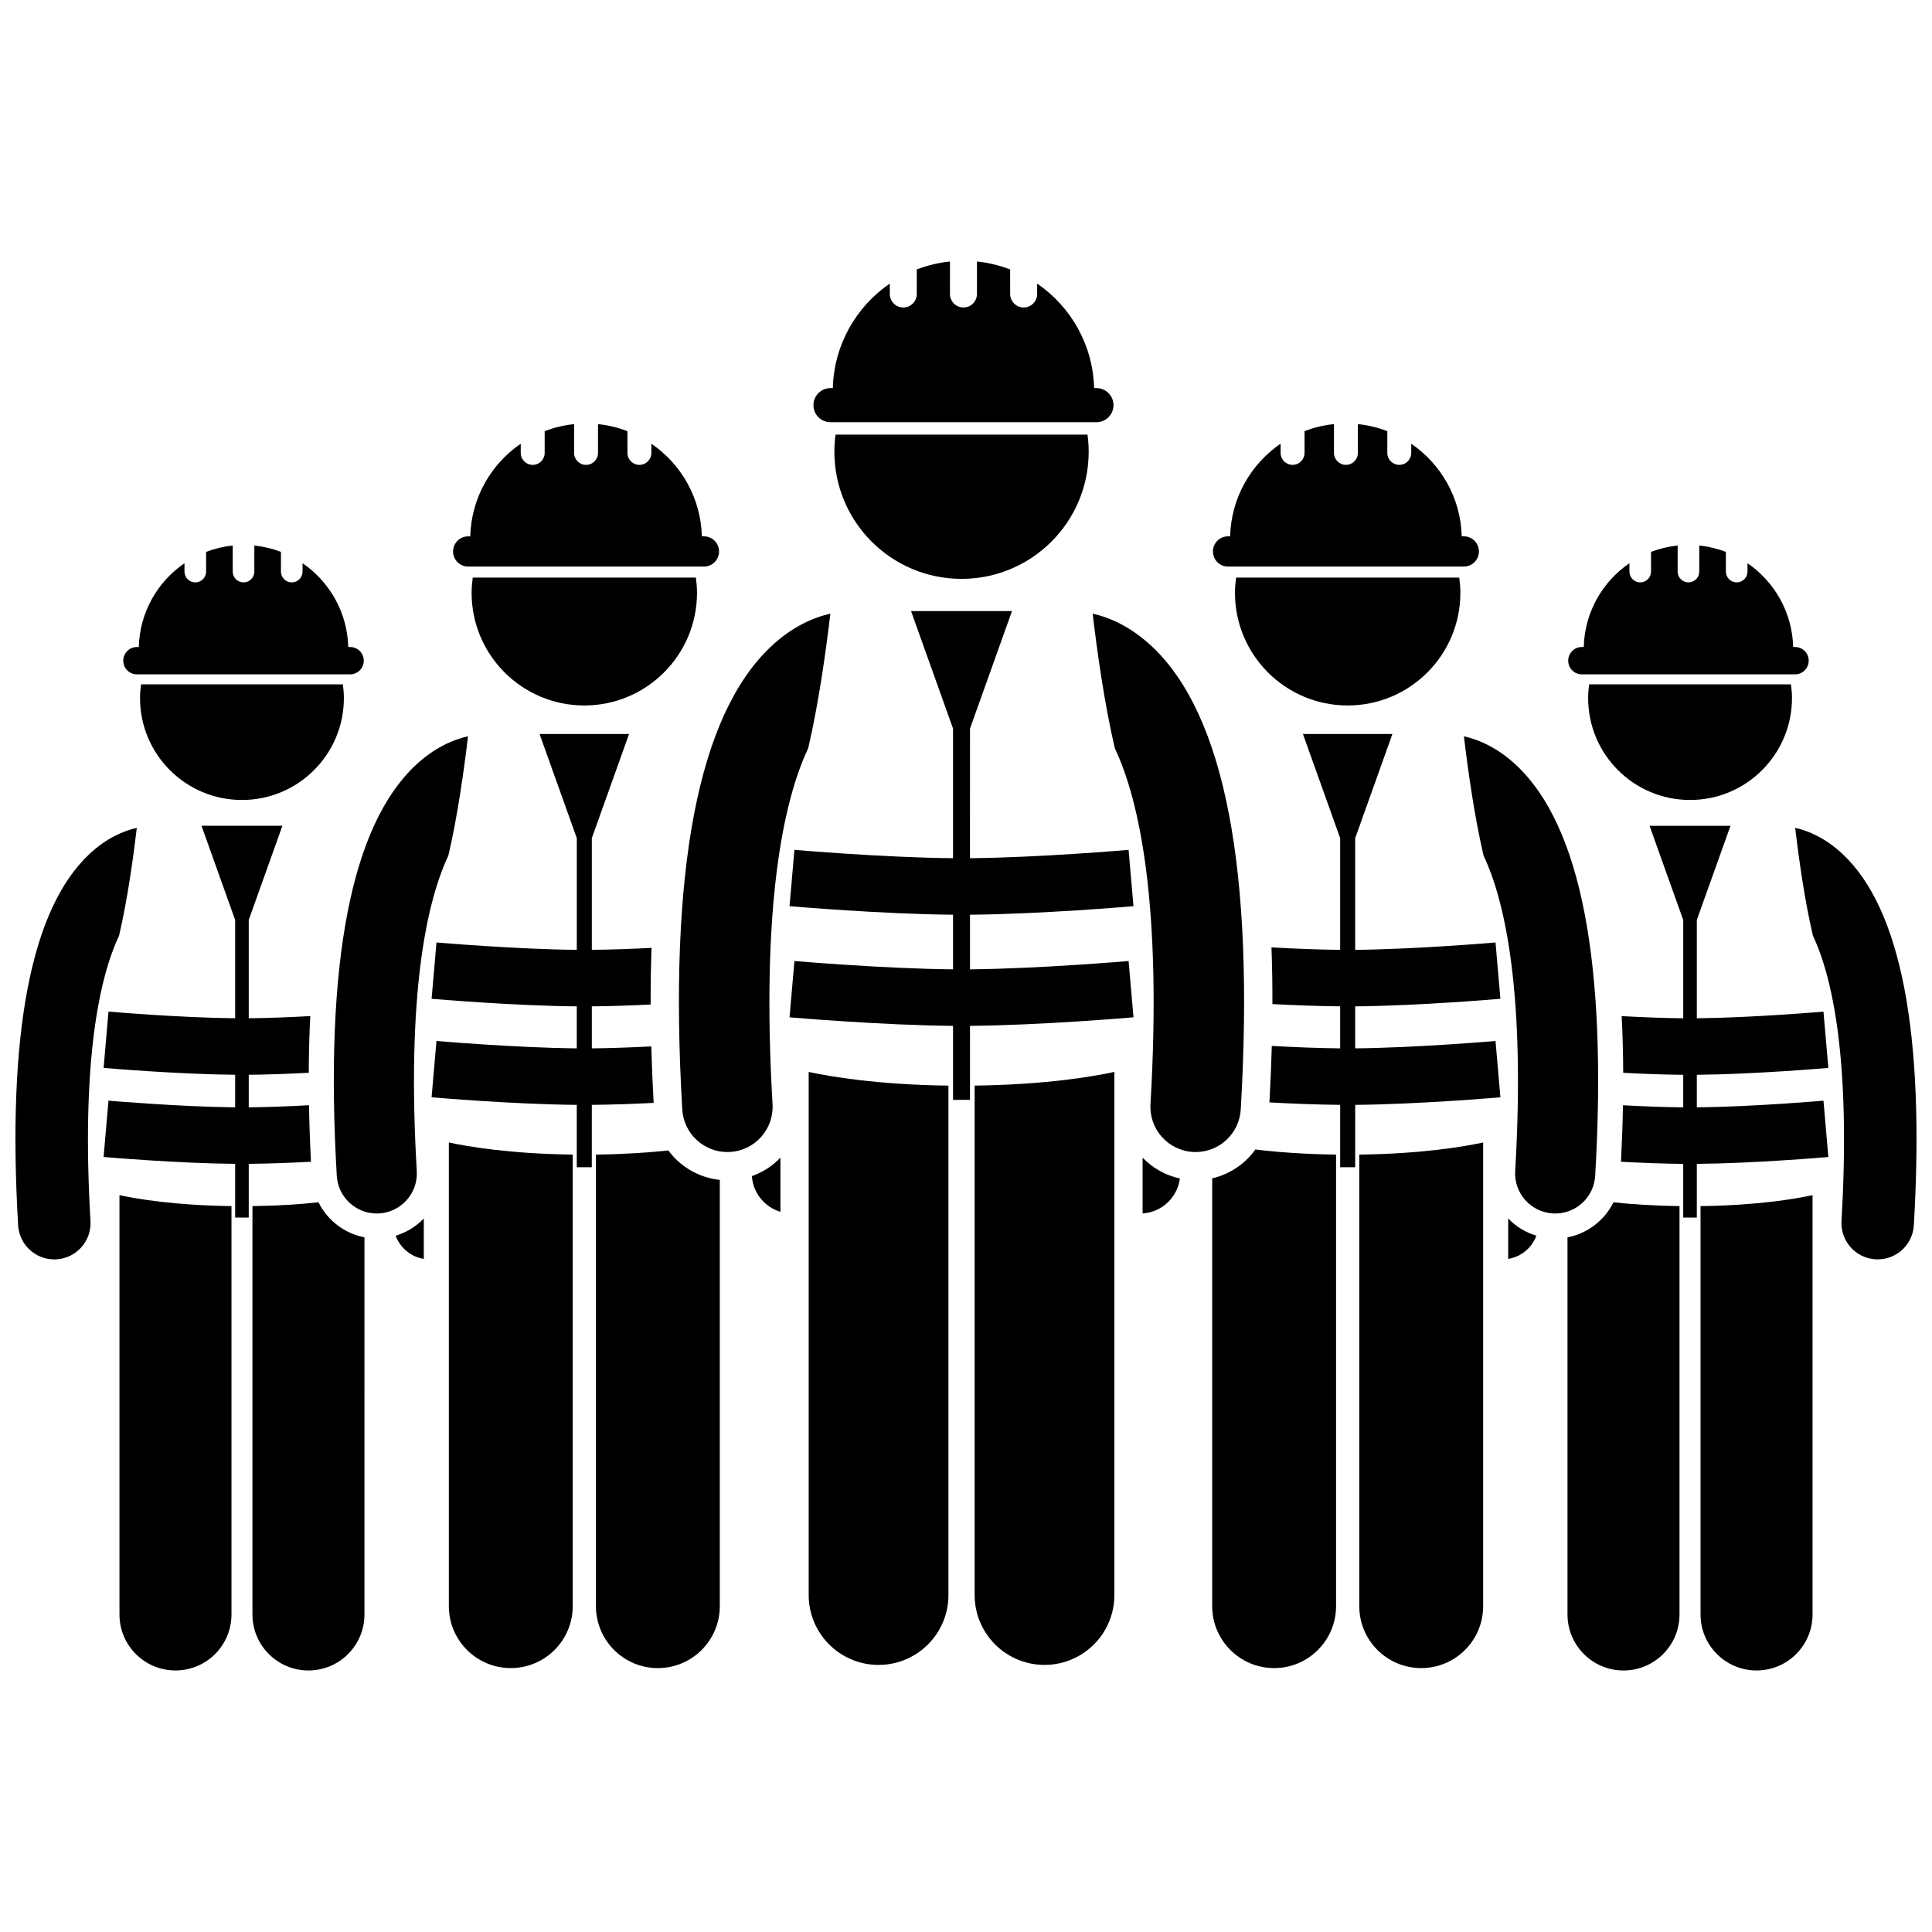 <?xml version="1.0" encoding="UTF-8"?>
<!-- Uploaded to: SVG Repo, www.svgrepo.com, Generator: SVG Repo Mixer Tools -->
<svg width="800px" height="800px" version="1.1" viewBox="144 144 512 512" xmlns="http://www.w3.org/2000/svg">
 <defs>
  <clipPath id="b">
   <path d="m148.09 363h32.906v115h-32.906z"/>
  </clipPath>
  <clipPath id="a">
   <path d="m619 363h32.902v115h-32.902z"/>
  </clipPath>
 </defs>
 <path d="m248.85 471.47c1.176 3.176 3.981 5.59 7.461 6.152v-10.711c-2.074 2.172-4.641 3.711-7.461 4.559z"/>
 <g clip-path="url(#b)">
  <path d="m180.26 363.39c-3.484 0.781-8.008 2.656-12.605 6.977-15.477 14.543-21.82 47.629-18.852 98.344 0.301 5.106 4.531 9.043 9.578 9.043 0.188 0 0.379-0.004 0.57-0.016 5.297-0.309 9.336-4.856 9.027-10.148-2.453-41.902 2.25-64.363 7.57-75.598 2.211-9.418 3.781-20.746 4.711-28.602z"/>
 </g>
 <path d="m175.66 460.73v111.12c0 8.199 6.644 14.84 14.84 14.84 8.195 0 14.844-6.641 14.844-14.84v-108.22c-15.09-0.195-25.148-1.918-29.684-2.902z"/>
 <path d="m228.4 462.62c-4.75 0.516-10.598 0.922-17.5 1.012v108.22c0 8.199 6.644 14.84 14.84 14.84 8.195 0 14.844-6.641 14.844-14.84l0.004-99.945c-5.34-1.027-9.824-4.527-12.188-9.289z"/>
 <path d="m181.11 328.99c0 14.918 12.094 27.012 27.012 27.012s27.012-12.094 27.012-27.012c0-1.234-0.113-2.441-0.273-3.629h-53.48c-0.16 1.188-0.27 2.394-0.27 3.629z"/>
 <path d="m180.29 322.71h56.496c2.004 0 3.621-1.621 3.621-3.621s-1.621-3.625-3.621-3.625h-0.5c-0.238-9.227-4.977-17.328-12.102-22.203v2.211c0 1.582-1.281 2.867-2.863 2.867-1.582 0-2.867-1.285-2.867-2.867v-5.215c-2.227-0.852-4.59-1.434-7.051-1.684v6.898c0 1.582-1.281 2.867-2.863 2.867-1.586 0-2.867-1.285-2.867-2.867v-6.898c-2.461 0.254-4.824 0.832-7.051 1.684v5.215c0 1.582-1.281 2.867-2.867 2.867-1.582 0-2.863-1.285-2.863-2.867l-0.004-2.207c-7.121 4.875-11.859 12.977-12.098 22.203h-0.5c-2 0-3.621 1.625-3.621 3.625s1.621 3.617 3.621 3.617z"/>
 <path d="m209.92 452.43c5.348-0.043 11.164-0.277 16.488-0.559-0.262-5.164-0.434-10.152-0.52-14.973-5.188 0.281-10.84 0.508-15.969 0.555v-8.629c5.152-0.043 10.742-0.258 15.906-0.527 0.02-5.223 0.156-10.23 0.402-15.023-5.281 0.289-11.07 0.527-16.309 0.574v-26.051l8.922-24.961h-21.445l8.922 24.961v26.051c-14.535-0.129-33.367-1.746-33.566-1.766l-1.293 14.922c0.828 0.07 19.73 1.695 34.859 1.82v8.629c-14.535-0.129-33.367-1.746-33.566-1.762l-1.293 14.922c0.828 0.07 19.73 1.695 34.859 1.82v14.23h3.602l0.004-14.234z"/>
 <path d="m262.95 446.77v122.88c0 9.066 7.352 16.41 16.41 16.41 9.062 0 16.414-7.344 16.414-16.41v-119.67c-16.684-0.215-27.809-2.125-32.824-3.211z"/>
 <path d="m343.26 455.68c0.297 4.453 3.356 8.211 7.562 9.457v-14.344c-2.133 2.227-4.715 3.883-7.562 4.887z"/>
 <path d="m321.12 448.88c-5.227 0.562-11.637 1.004-19.191 1.102v119.67c0 9.066 7.352 16.41 16.41 16.41 9.062 0 16.414-7.344 16.414-16.41v-112.97c-5.559-0.57-10.453-3.5-13.633-7.801z"/>
 <path d="m233.25 455.59c0.332 5.644 5.012 10 10.59 10 0.207 0 0.418-0.008 0.629-0.02 5.856-0.344 10.324-5.367 9.98-11.223-2.711-46.336 2.488-71.172 8.371-83.598 2.445-10.414 4.184-22.941 5.211-31.629-3.852 0.867-8.855 2.941-13.938 7.715-17.109 16.082-24.121 52.668-20.844 108.75z"/>
 <path d="m268.98 301.09c0 16.496 13.375 29.867 29.867 29.867 16.496 0 29.867-13.371 29.867-29.867 0-1.367-0.125-2.699-0.301-4.016h-59.133c-0.176 1.316-0.301 2.648-0.301 4.016z"/>
 <path d="m268.07 294.15h62.477c2.215 0 4.008-1.793 4.008-4.008 0-2.211-1.793-4.008-4.008-4.008h-0.551c-0.262-10.203-5.504-19.164-13.379-24.551v2.445c0 1.75-1.418 3.172-3.168 3.172s-3.172-1.422-3.172-3.172v-5.766c-2.465-0.945-5.074-1.582-7.797-1.863v7.629c0 1.75-1.418 3.172-3.168 3.172-1.754 0-3.172-1.422-3.172-3.172v-7.629c-2.723 0.277-5.332 0.918-7.797 1.863v5.766c0 1.75-1.418 3.172-3.172 3.172-1.75 0-3.168-1.422-3.168-3.172v-2.441c-7.875 5.391-13.117 14.352-13.379 24.551h-0.555c-2.211 0-4.004 1.797-4.004 4.008 0.004 2.211 1.797 4.004 4.004 4.004z"/>
 <path d="m300.84 436.8c5.297-0.043 11.012-0.254 16.379-0.523-0.281-5.133-0.492-10.129-0.621-14.965-5.199 0.262-10.707 0.469-15.758 0.512v-11.129c5.039-0.043 10.453-0.234 15.586-0.484-0.016-5.188 0.066-10.188 0.242-15.012-5.219 0.266-10.754 0.473-15.828 0.516v-29.598l9.867-27.602-23.715 0.004 9.867 27.602v29.598c-16.109-0.145-36.969-1.934-37.188-1.953l-1.293 14.922c0.914 0.078 21.781 1.871 38.477 2.008v11.129c-16.109-0.145-36.969-1.934-37.188-1.953l-1.293 14.922c0.914 0.078 21.781 1.871 38.477 2.008v16.527h3.981z"/>
 <g clip-path="url(#a)">
  <path d="m632.34 370.36c-4.598-4.32-9.121-6.195-12.605-6.977 0.93 7.859 2.5 19.184 4.711 28.602 5.324 11.234 10.023 33.695 7.57 75.598-0.309 5.297 3.731 9.84 9.027 10.148 0.191 0.012 0.379 0.016 0.57 0.016 5.047 0 9.277-3.938 9.578-9.043 2.965-50.715-3.379-83.801-18.852-98.344z"/>
 </g>
 <path d="m594.66 463.63v108.22c0 8.199 6.644 14.84 14.844 14.84 8.195 0 14.84-6.641 14.84-14.84v-111.12c-4.531 0.984-14.594 2.707-29.684 2.902z"/>
 <path d="m571.59 462.62c-2.363 4.762-6.848 8.262-12.188 9.289v99.945c0 8.199 6.644 14.84 14.844 14.84 8.195 0 14.84-6.641 14.84-14.84v-108.22c-6.894-0.094-12.746-0.496-17.496-1.012z"/>
 <path d="m543.69 466.91v10.711c3.481-0.562 6.285-2.981 7.461-6.152-2.82-0.848-5.387-2.387-7.461-4.559z"/>
 <path d="m564.87 328.99c0 14.918 12.09 27.012 27.012 27.012 14.914 0 27.012-12.094 27.012-27.012 0-1.234-0.113-2.441-0.273-3.629h-53.477c-0.16 1.188-0.273 2.394-0.273 3.629z"/>
 <path d="m563.21 322.71h56.496c2 0 3.621-1.621 3.621-3.621s-1.621-3.625-3.621-3.625h-0.5c-0.238-9.227-4.977-17.328-12.098-22.203v2.207c0 1.582-1.281 2.867-2.863 2.867-1.586 0-2.867-1.285-2.867-2.867v-5.215c-2.227-0.852-4.59-1.434-7.051-1.684v6.898c0 1.582-1.281 2.867-2.867 2.867-1.582 0-2.863-1.285-2.863-2.867v-6.898c-2.461 0.254-4.824 0.832-7.051 1.684v5.215c0 1.582-1.285 2.867-2.867 2.867-1.582 0-2.863-1.285-2.863-2.867v-2.211c-7.125 4.875-11.863 12.977-12.102 22.203h-0.5c-2.004 0-3.621 1.625-3.621 3.625-0.004 2.008 1.613 3.625 3.617 3.625z"/>
 <path d="m627.24 412.09c-0.195 0.016-19.027 1.633-33.566 1.766v-26.051l8.922-24.961h-21.445l8.922 24.961v26.051c-5.238-0.047-11.027-0.285-16.309-0.574 0.246 4.793 0.379 9.797 0.402 15.023 5.164 0.27 10.754 0.488 15.906 0.527v8.629c-5.125-0.047-10.781-0.277-15.969-0.555-0.086 4.82-0.262 9.812-0.52 14.973 5.324 0.285 11.141 0.516 16.488 0.559v14.23h3.602v-14.23c15.129-0.125 34.031-1.746 34.859-1.82l-1.293-14.922c-0.195 0.016-19.016 1.633-33.566 1.762v-8.629c15.129-0.125 34.031-1.75 34.859-1.82z"/>
 <path d="m446.8 450.79v14.773c5.172-0.316 9.246-4.289 9.875-9.25-3.754-0.816-7.176-2.707-9.875-5.523z"/>
 <path d="m545.54 454.35c-0.344 5.856 4.125 10.879 9.98 11.223 0.211 0.012 0.422 0.02 0.629 0.02 5.582 0 10.262-4.356 10.59-10 3.281-56.082-3.734-92.672-20.848-108.75-5.082-4.777-10.086-6.852-13.938-7.715 1.027 8.688 2.766 21.215 5.211 31.629 5.887 12.422 11.086 37.258 8.375 83.594z"/>
 <path d="m476.69 448.63c-2.723 3.801-6.769 6.559-11.445 7.641v113.38c0 9.066 7.352 16.41 16.414 16.41s16.41-7.344 16.41-16.41v-119.67c-8.645-0.117-15.797-0.676-21.379-1.352z"/>
 <path d="m537.05 446.77c-5.016 1.086-16.141 2.992-32.824 3.211v119.67c0 9.066 7.352 16.41 16.414 16.41s16.41-7.344 16.41-16.41z"/>
 <path d="m471.28 301.09c0 16.496 13.371 29.867 29.867 29.867 16.496 0 29.867-13.371 29.867-29.867 0-1.367-0.125-2.699-0.301-4.016h-59.133c-0.176 1.316-0.301 2.648-0.301 4.016z"/>
 <path d="m469.45 294.15h62.477c2.211 0 4.004-1.793 4.004-4.008 0-2.211-1.793-4.008-4.004-4.008h-0.555c-0.262-10.203-5.504-19.16-13.379-24.551v2.441c0 1.75-1.418 3.172-3.168 3.172-1.754 0-3.172-1.422-3.172-3.172v-5.766c-2.465-0.945-5.074-1.582-7.797-1.863v7.629c0 1.75-1.418 3.172-3.172 3.172-1.75 0-3.168-1.422-3.168-3.172v-7.629c-2.723 0.277-5.332 0.918-7.797 1.863v5.766c0 1.75-1.422 3.172-3.172 3.172s-3.168-1.422-3.168-3.172v-2.445c-7.879 5.391-13.117 14.352-13.379 24.551h-0.551c-2.215 0-4.008 1.797-4.008 4.008 0.004 2.219 1.793 4.012 4.008 4.012z"/>
 <path d="m503.14 436.8c16.695-0.137 37.566-1.93 38.48-2.008l-1.293-14.922c-0.219 0.02-21.066 1.809-37.188 1.953v-11.129c16.695-0.137 37.566-1.93 38.48-2.008l-1.293-14.922c-0.219 0.02-21.066 1.809-37.188 1.953v-29.598l9.867-27.602h-23.715l9.867 27.602v29.598c-5.848-0.051-12.316-0.32-18.203-0.645 0.176 4.824 0.262 9.824 0.246 15.016 5.812 0.309 12.137 0.555 17.957 0.605v11.129c-5.82-0.051-12.258-0.316-18.121-0.641-0.129 4.84-0.34 9.836-0.621 14.969 6.027 0.328 12.66 0.598 18.742 0.648v16.527h3.981l0.004-16.527z"/>
 <path d="m448.89 436.62c-0.387 6.606 4.656 12.273 11.262 12.66 0.238 0.012 0.473 0.02 0.711 0.02 6.297 0 11.574-4.914 11.949-11.281 3.703-63.27-4.211-104.55-23.52-122.69-5.738-5.391-11.383-7.731-15.73-8.707 1.16 9.801 3.117 23.922 5.875 35.672 6.644 14.012 12.516 42.035 9.453 94.324z"/>
 <path d="m358.31 428.07v138.63c0 10.227 8.293 18.516 18.516 18.516 10.227 0 18.516-8.285 18.516-18.516v-135c-18.797-0.242-31.352-2.398-37.031-3.625z"/>
 <path d="m324.81 438.02c0.371 6.367 5.652 11.281 11.949 11.281 0.234 0 0.473-0.008 0.711-0.02 6.606-0.387 11.648-6.055 11.262-12.66-3.059-52.273 2.805-80.297 9.445-94.312 2.758-11.75 4.719-25.879 5.879-35.684-4.348 0.977-9.992 3.316-15.727 8.707-19.309 18.141-27.223 59.422-23.52 122.69z"/>
 <path d="m439.32 428.07c-5.676 1.227-18.234 3.383-37.031 3.629v135c0 10.227 8.293 18.516 18.516 18.516 10.227 0 18.516-8.285 18.516-18.516z"/>
 <path d="m365.12 263.71c0 18.609 15.086 33.695 33.695 33.695 18.613 0 33.695-15.086 33.695-33.695 0-1.535-0.113-3.047-0.312-4.531h-66.766c-0.199 1.484-0.312 2.996-0.312 4.531z"/>
 <path d="m364.09 255.89h70.48c2.496 0 4.519-2.023 4.519-4.519 0-2.496-2.023-4.519-4.519-4.519h-0.621c-0.297-11.512-6.207-21.617-15.094-27.699v2.758c0 1.973-1.598 3.578-3.574 3.578-1.973 0-3.578-1.602-3.578-3.578l-0.004-6.508c-2.777-1.062-5.727-1.785-8.797-2.102v8.605c0 1.973-1.598 3.578-3.574 3.578-1.977 0-3.578-1.602-3.578-3.578l0.004-8.605c-3.07 0.316-6.016 1.039-8.797 2.102v6.504c0 1.973-1.598 3.578-3.578 3.578-1.973 0-3.574-1.602-3.574-3.578v-2.754c-8.887 6.082-14.797 16.188-15.094 27.699h-0.625c-2.496 0-4.516 2.027-4.516 4.519 0.004 2.5 2.023 4.519 4.519 4.519z"/>
 <path d="m401.06 415.86c18.797-0.156 42.297-2.176 43.324-2.262l-1.293-14.922c-0.246 0.023-23.82 2.047-42.035 2.207v-14.473c18.797-0.156 42.297-2.176 43.324-2.262l-1.293-14.922c-0.246 0.023-23.82 2.047-42.035 2.207l0.008-34.355 11.129-31.141h-26.754l11.129 31.141v34.352c-18.215-0.16-41.789-2.184-42.035-2.207l-1.293 14.922c1.031 0.09 24.531 2.106 43.328 2.266v14.473c-18.215-0.16-41.789-2.184-42.035-2.207l-1.293 14.922c1.031 0.09 24.531 2.106 43.328 2.266v19.605h4.492z"/>
</svg>